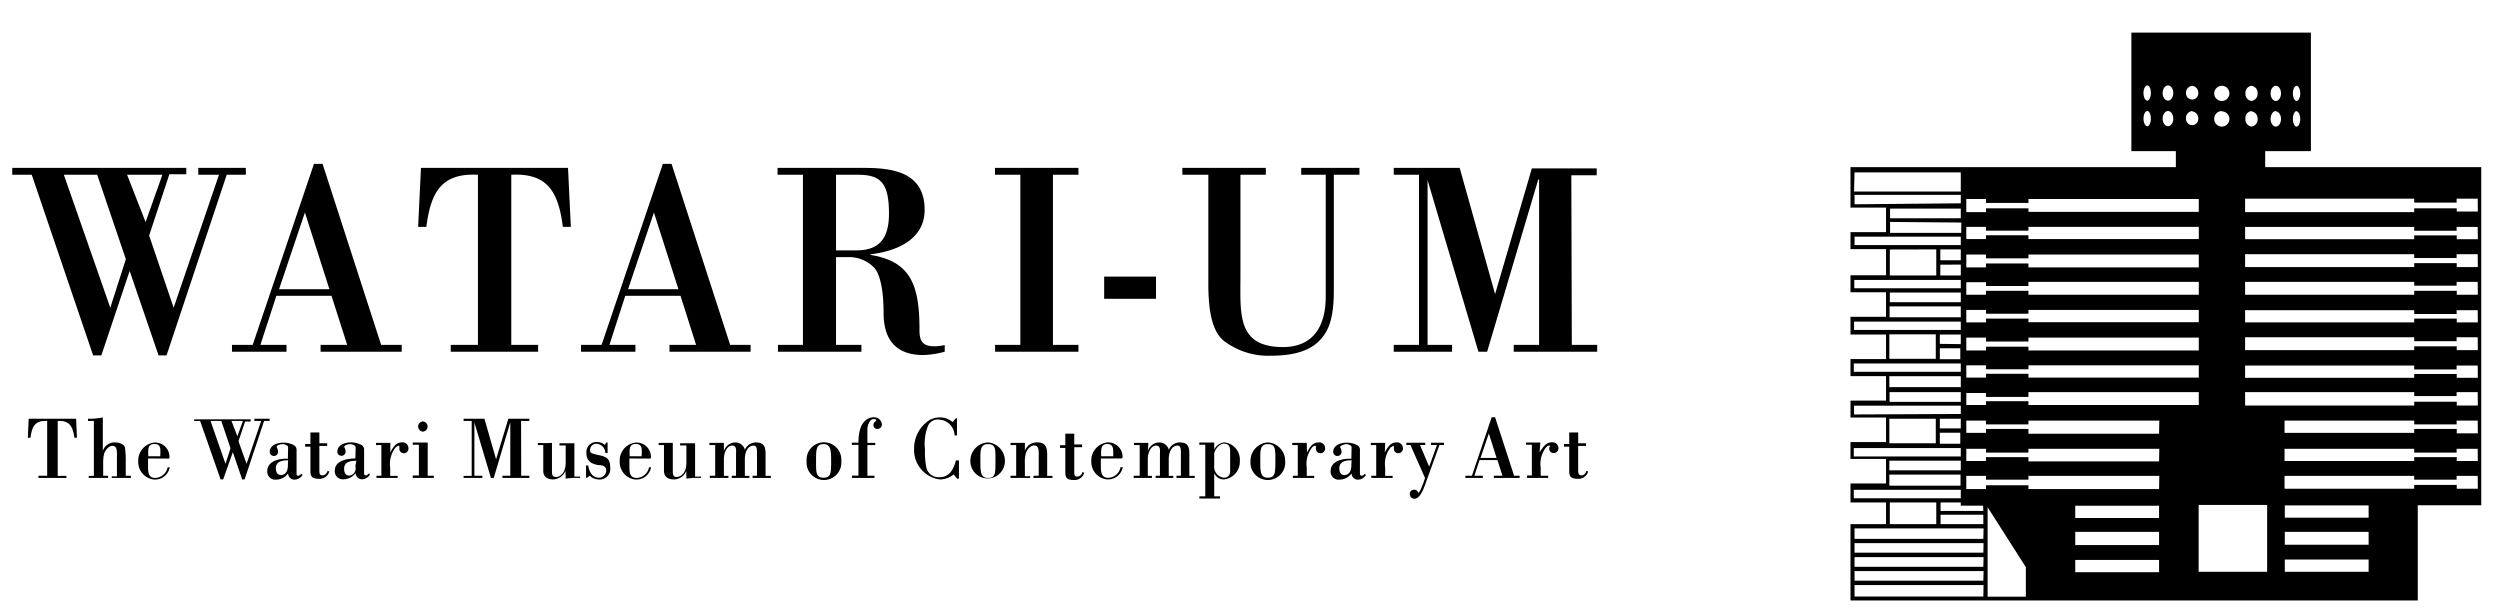 <svg xmlns="http://www.w3.org/2000/svg" width="204" height="50" viewBox="0 0 204 50">
  <path d="M13.25 14.26l-1.37 3.86-1.51-3.86zM1 14.26h1.59L7.6 29h.67l2.31-6.89L12.94 29h.65l4.91-14.74h1.56v-.56h-3.88v.56h1.69l-3.7 10.85-2-5.89 1.65-5h1.38v-.52H1zm4.21 0h2.72l2.34 6.89L9 25.11zM24.88 17.34l2 6.26h-4.11zm-1.5 11.36v-.56h-2.13l1.3-4h4.5l1.28 4h-2.17v.56h6.62v-.56H31.1l-4.78-14.77h-.7l-5 14.77h-1.69v.56zM36.78 28.7v-.56H39V14.26c-2.94-.15-3.84 1.37-4.21 4.25h-.67l.23-4.81h12l.23 4.81h-.65c-.37-2.88-1.27-4.4-4.21-4.25v13.88h2.19v.56zM53.36 17.34l2 6.26h-4.11zM51.85 28.7v-.56h-2.12l1.29-4h4.51l1.27 4h-2.17v.56h6.62v-.56h-1.67L54.8 13.37h-.71l-5 14.77h-1.68v.56zM68.22 14.26H70c1.85 0 2.54.65 2.54 3.17 0 2-.77 3-2.65 3h-1.67zm0 6.72h1.15a2.86 2.86 0 011.9.8c.54.5.83 1.89.83 3.75 0 2.29 1.11 3.44 3.22 3.44a7.09 7.09 0 001.77-.27v-.54c-2 .4-2.06-.49-2.06-1.28 0-3.66-.74-5.55-4-6.08v-.05c1.94-.22 4.42-1.1 4.42-3.63 0-3.13-2.71-3.42-5-3.42h-7v.56h2.07v13.88h-2.04v.56h6.81v-.56h-2.07zM85.92 28.14H88v.56h-6.8v-.56h2.06V14.26h-2.07v-.56H88v.56h-2.08zM110.93 13.7v.56h-2.09v9.43c0 2.24-.39 3.35-1.25 4.18s-2.17 1.16-4 1.16a6 6 0 01-3.69-1.19c-.9-.71-1.3-2.17-1.3-4.69v-8.89h-2.12v-.56h6.81v.56h-2.07v8.22c0 3.12-.31 5.84 3.47 5.84 2.44 0 3.49-1.66 3.49-4.13v-9.93h-2v-.56zM128.26 28.14h2.07v.56h-6.81v-.56h2.07V14.65h-.07l-4.17 14.05h-.71l-4.15-14v13.44h2v.56h-4.76v-.56h2.06V14.26h-2.06v-.56h5.38L122 24l3-10.26h5.29v.56h-2.07zM3.14 39v-.18h.71v-4.47c-1-.05-1.24.44-1.36 1.37h-.22l.07-1.55h3.87l.07 1.55h-.21c-.12-.93-.41-1.42-1.36-1.37v4.48h.71V39zM8.82 39v-.18h-.4v-1A3.14 3.14 0 018.5 37c.11-.27.37-.62.66-.62.45 0 .38.51.38 1.19v1.3h-.42V39h1.56v-.18h-.42v-1.11a7.65 7.65 0 00-.06-1.17c-.07-.34-.54-.44-.81-.44a1 1 0 00-1 .7v-2.74a5.45 5.45 0 01-1.21.11v.18h.48v4.48h-.42V39zM13.08 37.23c0-.49.12-1-.48-1s-.5.53-.5 1zm-1 .18V38c0 .51 0 1 .6 1a1.08 1.08 0 001-.87h.17a1.22 1.22 0 01-1.3 1 1.44 1.44 0 01-1.27-1.5 1.47 1.47 0 011.35-1.52 1.17 1.17 0 011.2 1.18c0 .15-.06.13-.17.13zM19.82 34.35l-.45 1.25-.48-1.25zm-4 0h.51L18 39.12h.21L19 36.9l.76 2.22h.2l1.59-4.77H22v-.18h-1.24v.18h.55l-1.19 3.5-.66-1.85.54-1.6h.45v-.18h-4.59zm1.36 0h.88l.75 2.23-.41 1.27zM23.51 37.56c-.42 0-1 .06-1 .65 0 .32.13.56.44.56a.56.56 0 00.49-.43 1.13 1.13 0 00.05-.38zm0-1.06c0-.18-.33-.26-.44-.26-.26 0-.58.14-.47.28a.88.88 0 01.09.35.34.34 0 01-.68 0c0-.56.67-.75 1.08-.75a1.83 1.83 0 01.86.19.44.44 0 01.25.45v1.92a.14.14 0 00.16.14c.08 0 .18-.11.24-.16l.08.1a.79.79 0 01-.64.38.52.52 0 01-.53-.51 1.23 1.23 0 01-1 .51.65.65 0 01-.7-.7c0-.86 1.08-1.05 1.68-1zM25.33 36.23h-.43v.22h.43v2c0 .4.1.62.72.62a.81.81 0 00.82-.59l-.14-.07a.46.46 0 01-.41.38c-.25 0-.26-.17-.26-.4v-2h.64v-.22h-.64v-.88h-.73zM29 37.41c-.61 0-1.68.15-1.68 1a.65.65 0 00.7.7 1.25 1.25 0 001-.51.52.52 0 00.53.51.79.79 0 00.64-.38l-.08-.1s-.16.16-.24.16a.14.14 0 01-.16-.14v-1.91a.44.44 0 00-.25-.45 1.83 1.83 0 00-.86-.19c-.41 0-1.07.19-1.07.75a.32.32 0 00.35.34.33.33 0 00.32-.32.88.88 0 00-.09-.35c-.1-.14.21-.28.47-.28.11 0 .44.08.44.26zm0 .59a.92.92 0 010 .38.56.56 0 01-.49.43c-.31 0-.43-.24-.43-.56 0-.59.55-.65 1-.65zM31.85 36.92c.21-.4.45-.82.94-.82a.48.48 0 01.54.47.38.38 0 01-.42.41.35.35 0 01-.32-.34.45.45 0 010-.11c0-.11 0-.16-.05-.16s-.19.08-.28.17a2.16 2.16 0 00-.42 1.62v.67h.61V39h-1.73v-.18h.4v-2.5h-.44v-.18h1.17zM34.89 34.78a.41.41 0 00-.4-.39.42.42 0 00-.37.39.43.43 0 00.37.44.41.41 0 00.4-.44zM35.4 39v-.18h-.5v-2.71h-1.22v.18h.5v2.51h-.5v.2zM42.52 34.35h.67v-.18h-1.71l-1 3.31-.95-3.31h-1.7v.18h.66v4.48h-.66V39h1.53v-.18h-.65v-4.35L40.06 39h.23l1.35-4.54v4.36H41V39h2.2v-.18h-.67zM46.14 38.43a1.12 1.12 0 01-1 .69c-.64 0-.81-.36-.81-.7v-2.1h-.44v-.18a11.47 11.47 0 001.15 0v2.26c0 .29 0 .52.33.52s.79-.3.79-1.17v-1.4h-.51v-.18h1.22v2.72h.47V39a5.84 5.84 0 00-1.18.06zM48.12 38.82a1.09 1.09 0 00.67.3.87.87 0 001-1c0-.75-.36-.86-1-1s-.64-.19-.64-.41a.51.51 0 01.55-.5.78.78 0 01.7.76h.18v-.86h-.11l-.11.19a1.06 1.06 0 00-.66-.23.81.81 0 00-.85.88c0 .56.26.87.95 1 .36 0 .67.09.67.45a.6.6 0 01-.62.58c-.51 0-.78-.49-.85-1h-.18v1h.1zM52.36 37.23c0-.49.12-1-.48-1s-.5.53-.5 1zm-1 .18V38c0 .51 0 1 .6 1a1.07 1.07 0 001-.87h.17a1.22 1.22 0 01-1.29 1 1.43 1.43 0 01-1.27-1.5 1.46 1.46 0 011.34-1.52 1.18 1.18 0 011.21 1.18c0 .15-.06.13-.17.13zM56 38.43a1.1 1.1 0 01-1 .69c-.65 0-.82-.36-.82-.7v-2.1h-.43v-.18h1.15v2.26c0 .29 0 .52.32.52s.79-.3.79-1.17v-1.4h-.51v-.18h1.22v2.72h.48V39a5.9 5.9 0 00-1.19.06zM59.07 36.81a1 1 0 01.93-.71.8.8 0 01.78.6 1 1 0 01.88-.6c.88 0 .81.59.81 1.33v1.4h.43V39h-1.49v-.18h.36V36.9c0-.21 0-.54-.28-.54-.51 0-.71.63-.71 1.07v1.4h.37V39h-1.44v-.18h.35V37.1c0-.33.08-.74-.32-.74s-.67.55-.67 1.09v1.38h.37V39h-1.52v-.18h.44v-2.5h-.47v-.18h1.18zM67.82 37.63c0 .94 0 1.35-.62 1.35s-.61-.41-.61-1.35 0-1.39.61-1.39.62.57.62 1.39zm-2 0a1.42 1.42 0 102.83 0 1.42 1.42 0 10-2.83 0zM70.78 35c0-.24.17-.8.49-.8s.23.14.18.18a.35.35 0 00-.18.29.31.31 0 00.32.33.36.36 0 00.37-.38.63.63 0 00-.69-.57 1 1 0 00-.34.07c-.76.31-.88 1.29-.88 2h-.54v.18h.54v2.51h-.53V39h1.84v-.18h-.58v-2.5h.64v-.18h-.64zM78 37.57c-.19.78-.58 1.41-1.41 1.37a1 1 0 01-1-.8 6.17 6.17 0 01-.11-1.45 4 4 0 01.25-1.95.86.86 0 01.89-.5 1.32 1.32 0 011.27 1.29h.2v-1.4H78l-.27.31a1.57 1.57 0 00-1-.38 1.76 1.76 0 00-.92.24 2.76 2.76 0 00-1.22 2.32 2.42 2.42 0 002.08 2.5 1.73 1.73 0 001.15-.41l.28.35h.15v-1.49zM80.62 36.1A1.51 1.51 0 0182 37.63a1.41 1.41 0 11-2.82 0 1.51 1.51 0 011.44-1.53zm0 .14c-.66 0-.62.57-.62 1.39s0 1.37.62 1.37.61-.41.61-1.35.05-1.41-.61-1.41zM83.63 36.8a1 1 0 011-.7c.9 0 .82.67.82 1.39v1.34h.43V39h-1.55v-.18h.43v-1.3c0-.68.07-1.17-.38-1.17-.3 0-.56.33-.66.6a2.81 2.81 0 00-.09.91v1h.43V39h-1.6v-.18h.46v-2.5h-.46v-.18h1.17zM86.93 35.39h.73v.88h.64v.22h-.64v2c0 .23 0 .4.26.4a.46.46 0 00.41-.38l.14.07a.82.82 0 01-.83.59c-.61 0-.71-.22-.71-.62v-2h-.43v-.22h.43zM89.85 37.23c0-.46-.06-1 .5-1s.49.5.49 1zm1.58.18c.11 0 .17 0 .17-.13a1.17 1.17 0 00-1.2-1.18 1.47 1.47 0 00-1.35 1.52 1.44 1.44 0 001.27 1.5 1.23 1.23 0 001.3-1h-.18a1.07 1.07 0 01-1 .87c-.58 0-.61-.48-.61-1v-.58zM93.66 36.81a1 1 0 01.94-.71.79.79 0 01.77.6 1 1 0 01.88-.6c.88 0 .8.59.8 1.33v1.4h.44V39H96v-.18h.36V36.9c0-.21 0-.54-.28-.54-.51 0-.71.63-.71 1.07v1.4h.37V39H94.3v-.18h.35V37.1c0-.33.08-.74-.32-.74s-.67.55-.67 1.09v1.38H94V39h-1.49v-.18H93v-2.5h-.47v-.18h1.18zM100.38 38.42c0 .38-.19.56-.53.56a.9.9 0 01-.77-1v-.94c0-.28.39-.84.79-.84s.51.24.51.63zm-1.3-2.31h-1.22v.18h.49v4.21h-.48v.18h1.68v-.18h-.47v-1.89a.85.85 0 00.83.51 1.46 1.46 0 001.26-1.52 1.41 1.41 0 00-1.26-1.5 1 1 0 00-.83.6zM103.45 36.1a1.51 1.51 0 011.42 1.53 1.42 1.42 0 11-2.83 0 1.51 1.51 0 011.41-1.53zm0 .14c-.66 0-.61.57-.61 1.39s0 1.35.61 1.35.62-.41.62-1.35.04-1.39-.62-1.39zM106.65 36.92c.21-.4.45-.82.94-.82a.48.48 0 01.54.47.38.38 0 01-.42.41.36.36 0 01-.33-.34.52.52 0 010-.11c0-.11 0-.16-.05-.16a.37.37 0 00-.28.17 2.16 2.16 0 00-.42 1.62v.67h.61V39h-1.74v-.18h.4v-2.5h-.45v-.18h1.18zM110.29 37.56c-.42 0-1 .06-1 .65 0 .32.12.56.44.56a.56.56 0 00.49-.43 1.13 1.13 0 00.05-.38zm0-1.06c0-.18-.33-.26-.44-.26s-.58.14-.48.28a.73.73 0 01.1.35.34.34 0 01-.68 0c0-.56.66-.75 1.07-.75a1.9 1.9 0 01.87.19.43.43 0 01.24.45v1.92c0 .1.09.14.17.14s.18-.11.23-.16l.09.1a.79.79 0 01-.65.38.51.51 0 01-.52-.51 1.25 1.25 0 01-1 .51.65.65 0 01-.71-.7c0-.86 1.08-1.05 1.69-1zM113 36.92c.22-.4.45-.82.95-.82a.48.48 0 01.53.47.38.38 0 01-.42.41.35.35 0 01-.32-.34.45.45 0 010-.11v-.16s-.2.08-.29.17a2.16 2.16 0 00-.42 1.62v.67h.61V39h-1.74v-.18h.4v-2.5h-.44v-.18h1.17zM116.28 39a6.77 6.77 0 01-.3.82c-.22.52-.24.38-.28.31a.36.36 0 00-.34-.17.34.34 0 00-.32.37.38.38 0 00.37.37c.45 0 .72-.73.87-1.12l1.18-3.27h.37v-.18h-1.06v.18h.49l-.64 1.77-.75-1.77h.43v-.18h-1.54v.18h.33zM120.81 37.37h1.31l-.63-2zM119.57 39v-.18h.54l1.61-4.77h.28l1.55 4.77h.45V39h-2.1v-.18h.7l-.41-1.28h-1.46l-.42 1.28h.69V39zM125.69 36.11h-1.17v.18h.48v2.51h-.4v.2h1.73v-.18h-.61v-.67a2.16 2.16 0 01.42-1.62c.09-.09.16-.17.28-.17s.07.05 0 .16a.45.45 0 000 .11.35.35 0 00.32.34.39.39 0 00.43-.41.49.49 0 00-.54-.47c-.49 0-.73.42-1 .82zM128.05 36.23h-.43v.22h.43v2c0 .4.1.62.72.62a.81.81 0 00.82-.59l-.13-.07c-.07.2-.2.38-.42.38s-.26-.17-.26-.4v-2h.64v-.22h-.64v-.88h-.73zM90.1 22.57h4.23v1.81H90.1zM184.84 13.64v-1.31h3.73V2.66h-14.65v9.67h3.63v1.31H151v3.3h2.9v2H151v1.39h2.9v2.13H151v1.39h2.9v2H151v1.45h2.9v2H151v1.39h2.9v2H151v1.38h2.9v2H151v1.38h2.9v2H151V41h2.9v1.77H151V49h46.29v-7.77h5.18V13.64zM187.4 7c.16 0 .3.28.3.62s-.14.62-.3.62-.3-.29-.3-.62.14-.62.3-.62zm0 2.09c.16 0 .3.28.3.62s-.14.62-.3.62-.3-.28-.3-.62.14-.65.3-.65zM185.71 7c.23 0 .42.28.42.62s-.19.62-.42.62-.43-.28-.43-.62.19-.62.43-.62zm0 2.09c.23 0 .42.28.42.62s-.19.62-.42.62-.43-.28-.43-.62.19-.65.43-.65zm-10.49 1.21c-.17 0-.31-.28-.31-.62s.14-.62.31-.62.29.28.29.62-.13.62-.29.62zm0-2.09c-.17 0-.31-.28-.31-.62s.14-.62.31-.62.29.28.29.62-.13.62-.29.62zm1.69 2.09c-.24 0-.44-.28-.44-.62s.2-.62.44-.62.43.28.43.62-.2.62-.43.62zm0-2.09c-.24 0-.44-.28-.44-.62s.2-.62.44-.62.43.28.43.62-.2.62-.43.62zM183.72 7a.58.58 0 01.5.62.58.58 0 01-.5.62.57.57 0 01-.49-.62.57.57 0 01.49-.62zm0 2.09a.58.58 0 01.5.62.58.58 0 01-.5.62.57.57 0 01-.49-.62.57.57 0 01.49-.65zM181.3 7a.62.62 0 11-.62.62.63.63 0 01.62-.62zm0 2.09a.62.62 0 11-.62.62.63.63 0 01.62-.65zM178.89 7a.57.57 0 01.49.62.5.5 0 11-1 0 .57.57 0 01.51-.62zm0 2.09a.57.57 0 01.49.62.5.5 0 11-1 0 .57.57 0 01.51-.65zm-18.44 7.15h1.61v.32h3.46v-.32h13.9v1.05h-13.9V17h-3.46v.31h-1.61zm0 2.27h1.61v.31h3.46v-.31h13.9v1h-13.9v-.31h-3.46v.31h-1.61zm0 2.26h1.61v.31h3.46v-.31h13.9v1.05h-13.9v-.32h-3.46v.32h-1.61zm0 2.26h1.61v.31h3.46V23h13.9v1.05h-13.9v-.32h-3.46v.32h-1.61zm0 2.26h1.61v.31h3.46v-.31h13.9v1h-13.9V26h-3.46v.31h-1.61zm0 2.26h1.61v.32h3.46v-.32h13.9v1.05h-13.9v-.31h-3.46v.31h-1.61zm0 2.26h1.61v.32h3.46v-.32h13.9v1h-13.9v-.31h-3.46v.31h-1.61zm0 2.26h1.61v.32h3.46V32h13.9v1.05h-13.9v-.31h-3.46v.31h-1.61zm-9.12-18H160v1.56h-8.71zm0 2.6v-.77H160v.69zm2.9 1.14v-.79H160v.79zm5.81.35V19h-5.81v-.89zM151.33 20v-.69H160V20zm7 1.24v-.89H160v.89zm1.67.35v.89h-1.67v-.88zm-2-1.24v2.13h-3.79v-2.12zm-6.69 3.17v-.68H160v.68zm2.9 1.14v-.79H160v.79zM160 25v.89h-5.81V25zm-8.71 1.92v-.68H160v.68zm7 1.14v-.76H160v.78zm1.67.36v.89h-1.67v-.89zm-2-1.14v2h-3.79v-2zm-6.69 3.06v-.68H160v.68zm2.9 1.25v-.89H160v.89zM160 32v.79h-5.81V32zm-8.71 1.82v-.72H160v.68zm7 1.14v-.79H160v.79zm1.67.35v.9h-1.67v-.9zm-2-1.14v2h-3.79v-2zm-6.69 3.08v-.69H160v.69zm2.9 1.13v-.79H160v.79zm5.81.35v.9h-5.81v-.9zm-8.71 1.93v-.69H160v.69zM158 41v1.77h-3.79V41zm3.84 7.68h-10.51v-.94h10.53zm0-1.3h-10.51v-.78h10.53zm0-1.13h-10.51v-.79h10.53zm0-1.15h-10.51v-.78h10.53zm0-1.13h-10.51v-.85h10.53zm0-1.2h-3.49V42h3.49zm0-1.08h-3.49V41H160v.26h1.82zm3.47 7h-3.12v-7.3l3.12 4.89zm10.87-2h-6.84v-1h6.84zm0-2.21h-6.84V43.4h6.84zm0-2.21h-6.84v-1h6.84zm0-2.36h-10.66v-.31h-3.46v.31h-1.61v-1.08h1.61v.31h3.46v-.31h10.68zm0-2.26h-10.66v-.35h-3.46v.32h-1.61v-1h1.61v.31h3.46v-.31h10.68zm0-2.26h-10.66V35h-3.46v.32h-1.61v-1h1.61v.31h3.46v-.31h10.68zM185 46.66h-5.59V41.2H185zm8.28 0h-6.84v-1h6.84zm0-2.21h-6.84V43.4h6.84zm0-2.21h-6.84v-1h6.84zm8.91-2.36h-1.72v-.31H197v.31h-10.58v-1.05H197v.31h3.46v-.31h1.72zm0-2.26h-1.72v-.32H197v.32h-10.58v-1H197v.31h3.46v-.31h1.72zm0-2.26h-1.72V35H197v.32h-10.58v-1H197v.31h3.46v-.31h1.72zm0-2.27h-1.72v-.31H197v.31h-13.8V32H197v.32h3.46V32h1.72zm0-2.26h-1.72v-.31H197v.31h-13.8v-1H197v.32h3.46v-.32h1.72zm0-2.26h-1.72v-.31H197v.31h-13.8v-1.05H197v.32h3.46v-.32h1.72zm0-2.26h-1.72V26H197v.31h-13.8v-1H197v.31h3.46v-.31h1.72zm0-2.26h-1.72v-.32H197v.32h-13.8V23H197v.31h3.46V23h1.72zm0-2.26h-1.72v-.32H197v.32h-13.8v-1.05H197v.31h3.46v-.31h1.72zm0-2.27h-1.72v-.31H197v.31h-13.8v-1H197v.31h3.46v-.31h1.72zm0-2.26h-1.72V17H197v.31h-13.8v-1.1H197v.32h3.46v-.32h1.72z"/>
</svg>

